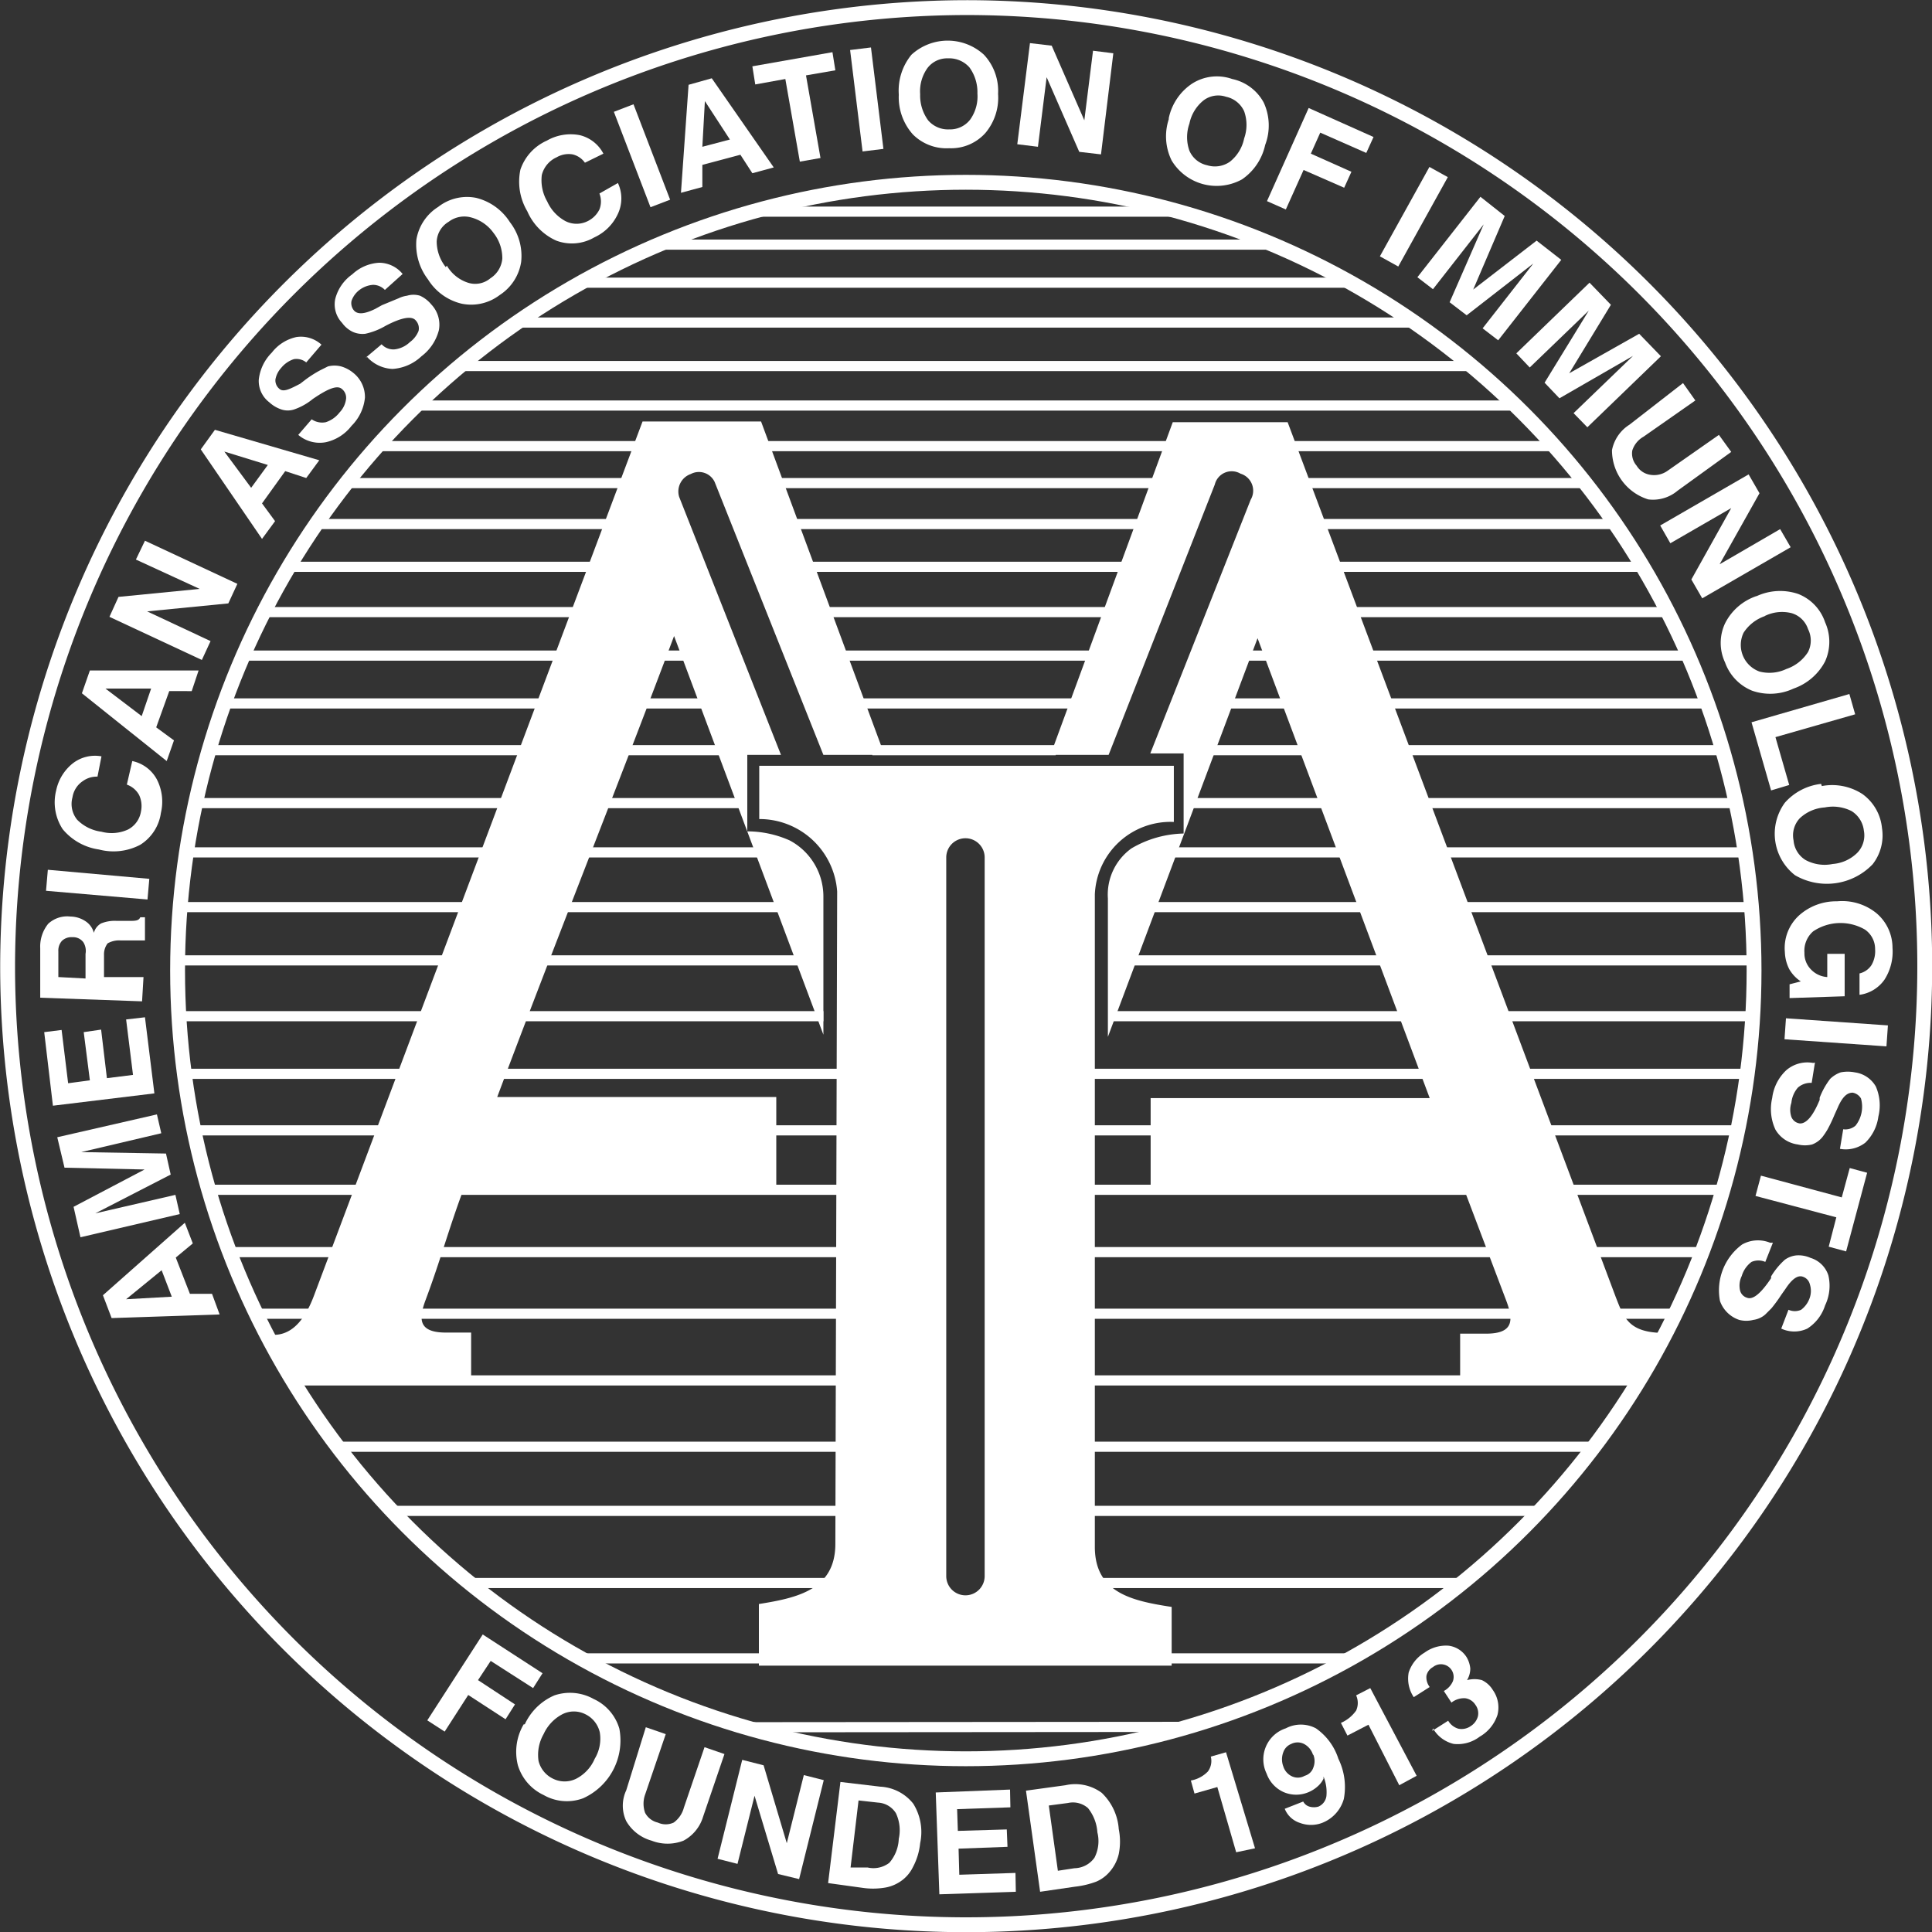 <svg xmlns="http://www.w3.org/2000/svg" viewBox="0 0 53.31 53.31"><rect x="0" y="0" width="53.31" height="53.31" fill="#333333" stroke="none"/><defs><style>.cls-1,.cls-2{fill:none;stroke:#fff;stroke-miterlimit:2.61;}.cls-1{stroke-width:0.41px;}.cls-2{stroke-width:0.28px;}.cls-3,.cls-4{fill:#fff;}.cls-4{fill-rule:evenodd;}</style></defs><g id="Layer_2" data-name="Layer 2"><g id="Layer_1-2" data-name="Layer 1"><path class="cls-1" d="M26.65.21A26.45,26.45,0,1,1,.21,26.65,26.5,26.5,0,0,1,26.65.21Z"/><line class="cls-2" x1="20.76" y1="5.84" x2="32.55" y2="5.84"/><line class="cls-2" x1="18.18" y1="6.75" x2="35.21" y2="6.75"/><line class="cls-2" x1="16.04" y1="7.8" x2="37.14" y2="7.8"/><line class="cls-2" x1="14.24" y1="8.9" x2="38.99" y2="8.9"/><line class="cls-2" x1="12.74" y1="10.1" x2="40.6" y2="10.1"/><line class="cls-2" x1="11.42" y1="11.19" x2="41.67" y2="11.19"/><line class="cls-2" x1="10.45" y1="12.31" x2="42.77" y2="12.31"/><line class="cls-2" x1="35.86" y1="13.33" x2="43.75" y2="13.33"/><line class="cls-2" x1="21.25" y1="13.33" x2="31.98" y2="13.33"/><line class="cls-2" x1="9.52" y1="13.33" x2="17.54" y2="13.33"/><line class="cls-2" x1="36.31" y1="14.46" x2="44.54" y2="14.46"/><line class="cls-2" x1="21.58" y1="14.46" x2="31.61" y2="14.46"/><line class="cls-2" x1="8.65" y1="14.46" x2="17.13" y2="14.46"/><line class="cls-2" x1="36.71" y1="15.64" x2="45.25" y2="15.64"/><line class="cls-2" x1="22.03" y1="15.64" x2="31.08" y2="15.64"/><line class="cls-2" x1="7.97" y1="15.64" x2="17.01" y2="15.64"/><line class="cls-2" x1="37.2" y1="16.89" x2="45.96" y2="16.89"/><line class="cls-2" x1="22.52" y1="16.89" x2="30.55" y2="16.89"/><line class="cls-2" x1="7.36" y1="16.89" x2="16.2" y2="16.89"/><line class="cls-2" x1="34.19" y1="18.09" x2="46.58" y2="18.09"/><line class="cls-2" x1="23.05" y1="18.09" x2="30.19" y2="18.09"/><line class="cls-2" x1="6.67" y1="18.09" x2="19.13" y2="18.09"/><line class="cls-2" x1="33.74" y1="19.41" x2="47.14" y2="19.41"/><line class="cls-2" x1="23.54" y1="19.41" x2="29.7" y2="19.41"/><line class="cls-2" x1="6.26" y1="19.41" x2="19.62" y2="19.41"/><line class="cls-2" x1="33.29" y1="20.7" x2="47.52" y2="20.7"/><line class="cls-2" x1="24.07" y1="20.7" x2="29.13" y2="20.7"/><line class="cls-2" x1="5.78" y1="20.7" x2="20.36" y2="20.7"/><line class="cls-2" x1="32.8" y1="22.16" x2="47.89" y2="22.16"/><line class="cls-2" x1="5.33" y1="22.16" x2="20.52" y2="22.16"/><line class="cls-2" x1="32.19" y1="23.52" x2="48.17" y2="23.52"/><line class="cls-2" x1="5.06" y1="23.52" x2="21.01" y2="23.52"/><line class="cls-2" x1="31.7" y1="25.03" x2="48.35" y2="25.03"/><line class="cls-2" x1="4.93" y1="25.03" x2="21.74" y2="25.03"/><line class="cls-2" x1="31.08" y1="26.5" x2="48.36" y2="26.5"/><line class="cls-2" x1="4.86" y1="26.5" x2="22.19" y2="26.5"/><line class="cls-2" x1="30.72" y1="28.04" x2="48.23" y2="28.04"/><line class="cls-2" x1="4.82" y1="28.04" x2="22.72" y2="28.04"/><line class="cls-2" x1="30.11" y1="29.63" x2="48.06" y2="29.63"/><line class="cls-2" x1="5.12" y1="29.63" x2="23.29" y2="29.63"/><line class="cls-2" x1="30.15" y1="31.19" x2="47.87" y2="31.19"/><line class="cls-2" x1="5.39" y1="31.19" x2="23.29" y2="31.19"/><line class="cls-2" x1="30.15" y1="32.83" x2="47.53" y2="32.83"/><line class="cls-2" x1="5.8" y1="32.83" x2="23.29" y2="32.83"/><line class="cls-2" x1="30.15" y1="34.55" x2="46.83" y2="34.55"/><line class="cls-2" x1="6.28" y1="34.55" x2="23.29" y2="34.55"/><line class="cls-2" x1="30.15" y1="36.25" x2="46.17" y2="36.25"/><line class="cls-2" x1="7.1" y1="36.25" x2="23.29" y2="36.25"/><line class="cls-2" x1="30.15" y1="38.09" x2="45.19" y2="38.09"/><line class="cls-2" x1="8.09" y1="38.09" x2="23.29" y2="38.09"/><line class="cls-2" x1="30.15" y1="39.92" x2="43.9" y2="39.92"/><line class="cls-2" x1="9.37" y1="39.92" x2="23.29" y2="39.92"/><line class="cls-2" x1="30.15" y1="41.69" x2="42.38" y2="41.69"/><line class="cls-2" x1="10.87" y1="41.69" x2="23.29" y2="41.69"/><line class="cls-2" x1="30.27" y1="43.68" x2="40.31" y2="43.68"/><line class="cls-2" x1="12.89" y1="43.68" x2="22.89" y2="43.68"/><line class="cls-2" x1="15.95" y1="45.76" x2="37.16" y2="45.76"/><line class="cls-2" x1="20.56" y1="47.66" x2="32.84" y2="47.65"/><circle class="cls-1" cx="26.65" cy="26.78" r="21.75"/><path class="cls-3" d="M3.48,35.85l1.26-.07-.28-.73Zm-.4.52-.24-.63,2.26-2,.22.57-.47.39.39,1,.61,0,.21.57Z"/><polygon class="cls-3" points="4.96 33.5 2.22 34.14 2.03 33.3 3.99 32.27 1.78 32.22 1.58 31.38 4.33 30.75 4.45 31.27 2.24 31.79 4.58 31.83 4.71 32.41 2.63 33.48 4.84 32.97 4.96 33.5"/><polygon class="cls-3" points="4.26 30.17 1.46 30.51 1.22 28.48 1.7 28.42 1.88 29.89 2.48 29.81 2.31 28.48 2.79 28.41 2.95 29.75 3.67 29.66 3.48 28.13 4 28.07 4.26 30.17"/><path class="cls-3" d="M2.36,27l0-.68A.45.45,0,0,0,2.3,26,.35.35,0,0,0,2,25.86a.38.38,0,0,0-.29.1.4.4,0,0,0-.1.29l0,.71Zm1.56.63-2.81-.1,0-1.36a1,1,0,0,1,.22-.68.77.77,0,0,1,.61-.2.77.77,0,0,1,.42.13.55.55,0,0,1,.23.32.42.42,0,0,1,.2-.26,1,1,0,0,1,.43-.07h.34c.17,0,.27,0,.31-.1H4l0,.64-.14,0H3.33a.64.64,0,0,0-.36.08.5.5,0,0,0-.1.32l0,.61,1.09,0Z"/><polygon class="cls-3" points="4.07 24.82 1.27 24.58 1.32 24 4.12 24.25 4.07 24.82"/><path class="cls-3" d="M3.65,21a1,1,0,0,1,.68.51,1.34,1.34,0,0,1,.11.92,1.24,1.24,0,0,1-.57.88,1.58,1.58,0,0,1-1.14.13,1.59,1.59,0,0,1-1-.56,1.35,1.35,0,0,1-.18-1.07A1.29,1.29,0,0,1,2,21.07a1,1,0,0,1,.8-.2l-.11.56a.65.65,0,0,0-.4.12A.66.66,0,0,0,2,22a.69.69,0,0,0,.13.62,1.15,1.15,0,0,0,.67.33,1.08,1.08,0,0,0,.73-.06.68.68,0,0,0,.36-.5.72.72,0,0,0-.05-.45.62.62,0,0,0-.34-.29Z"/><path class="cls-3" d="M2.91,19l1,.76L4.17,19Zm-.65.13.22-.63,3,0-.19.57H4.67l-.36,1,.49.36L4.6,21Z"/><polygon class="cls-3" points="5.57 18.21 3.02 17.02 3.27 16.47 5.51 16.25 3.75 15.44 4 14.92 6.55 16.11 6.3 16.65 4.06 16.87 5.81 17.69 5.57 18.21"/><path class="cls-3" d="M6.19,12.46l.74,1,.46-.63Zm-.65-.06.39-.54,2.88.84-.36.49L7.87,13l-.64.89.36.49-.36.49Z"/><path class="cls-3" d="M8.23,12l.37-.43a.51.51,0,0,0,.39.08.79.79,0,0,0,.38-.27A.65.65,0,0,0,9.55,11a.31.31,0,0,0-.12-.27c-.13-.11-.39,0-.8.28h0l0,0a1.66,1.66,0,0,1-.52.29.56.56,0,0,1-.34,0,.92.92,0,0,1-.34-.2.74.74,0,0,1-.29-.62,1.24,1.24,0,0,1,.36-.75,1.17,1.17,0,0,1,.68-.43.84.84,0,0,1,.69.21L8.45,10a.43.43,0,0,0-.34-.09.74.74,0,0,0-.35.24.64.64,0,0,0-.16.32.3.3,0,0,0,.11.26c.11.1.3,0,.57-.14l.17-.13a3.31,3.31,0,0,1,.38-.24l.22-.11a.74.74,0,0,1,.36,0,.94.94,0,0,1,.34.18.85.85,0,0,1,.32.68,1.27,1.27,0,0,1-.37.78A1.23,1.23,0,0,1,9,12.2.91.91,0,0,1,8.23,12"/><path class="cls-3" d="M10.09,9.87l.44-.37a.44.44,0,0,0,.36.14.73.73,0,0,0,.42-.2.7.7,0,0,0,.24-.31.32.32,0,0,0-.08-.29c-.11-.13-.39-.08-.83.15h0l0,0a1.89,1.89,0,0,1-.56.22.66.66,0,0,1-.34-.05.77.77,0,0,1-.3-.25.74.74,0,0,1-.19-.66,1.19,1.19,0,0,1,.47-.68,1.18,1.18,0,0,1,.74-.32.84.84,0,0,1,.65.31L10.62,8a.45.45,0,0,0-.33-.14A.7.7,0,0,0,9.92,8a.64.64,0,0,0-.22.3.31.31,0,0,0,.07.27c.1.11.29.1.59-.05l.18-.1L11,8.23a.75.75,0,0,1,.23-.07.62.62,0,0,1,.36,0,.87.87,0,0,1,.31.24.81.81,0,0,1,.21.71,1.31,1.31,0,0,1-.48.72,1.28,1.28,0,0,1-.8.35,1,1,0,0,1-.7-.33"/><path class="cls-3" d="M12.33,7.33a1.05,1.05,0,0,0,.58.47.65.65,0,0,0,.62-.12.72.72,0,0,0,.33-.54,1.12,1.12,0,0,0-.24-.71A1.11,1.11,0,0,0,13,6a.71.71,0,0,0-.62.12.67.67,0,0,0-.33.54,1.14,1.14,0,0,0,.25.71m-.49.34a1.58,1.58,0,0,1-.32-1.1,1.32,1.32,0,0,1,.6-.9,1.29,1.29,0,0,1,1.05-.25,1.54,1.54,0,0,1,.93.67,1.52,1.52,0,0,1,.31,1.1,1.33,1.33,0,0,1-.59.91,1.3,1.3,0,0,1-1.05.24,1.5,1.5,0,0,1-.93-.67"/><path class="cls-3" d="M17.05,5.05a1,1,0,0,1,0,.85,1.32,1.32,0,0,1-.65.65,1.23,1.23,0,0,1-1.05.09,1.57,1.57,0,0,1-.8-.81,1.6,1.6,0,0,1-.19-1.15,1.35,1.35,0,0,1,.73-.8A1.32,1.32,0,0,1,16,3.73a1,1,0,0,1,.65.51l-.51.25a.58.58,0,0,0-.34-.23.66.66,0,0,0-.44.08.73.73,0,0,0-.41.49,1.17,1.17,0,0,0,.15.73,1.15,1.15,0,0,0,.5.54.68.68,0,0,0,.62,0,.71.71,0,0,0,.32-.32.6.6,0,0,0,0-.44Z"/><rect class="cls-3" x="17.42" y="2.89" width="0.58" height="2.82" transform="translate(-0.36 6.63) rotate(-21)"/><path class="cls-3" d="M19.45,2.79l-.07,1.26.76-.2ZM19,2.34l.64-.18,1.71,2.46-.59.16-.33-.51-1.05.28,0,.61-.59.16Z"/><polygon class="cls-3" points="22.07 4.46 21.67 2.18 20.84 2.33 20.76 1.83 22.97 1.44 23.05 1.94 22.24 2.08 22.64 4.36 22.07 4.46"/><rect class="cls-3" x="23.63" y="1.34" width="0.58" height="2.82" transform="translate(-0.16 2.93) rotate(-7)"/><path class="cls-3" d="M25.39,2.6a1.16,1.16,0,0,0,.22.72.72.72,0,0,0,.58.25.7.7,0,0,0,.58-.27,1.1,1.1,0,0,0,.2-.72,1.16,1.16,0,0,0-.22-.72.74.74,0,0,0-.59-.25.68.68,0,0,0-.57.27,1.1,1.1,0,0,0-.2.72m-.59,0a1.56,1.56,0,0,1,.35-1.09,1.48,1.48,0,0,1,2,0,1.46,1.46,0,0,1,.39,1.08,1.51,1.51,0,0,1-.35,1.08,1.27,1.27,0,0,1-1,.42,1.31,1.31,0,0,1-1-.38,1.54,1.54,0,0,1-.39-1.08"/><polygon class="cls-3" points="28.07 3.98 28.42 1.19 29.02 1.26 29.92 3.32 30.16 1.4 30.72 1.47 30.38 4.26 29.78 4.19 28.88 2.13 28.64 4.05 28.07 3.98"/><path class="cls-3" d="M32.82,3.41a1.12,1.12,0,0,0,0,.75.69.69,0,0,0,.49.4.72.72,0,0,0,.63-.1,1.1,1.1,0,0,0,.39-.64,1.12,1.12,0,0,0,0-.75.71.71,0,0,0-.5-.4.67.67,0,0,0-.62.1,1.1,1.1,0,0,0-.39.64m-.57-.15a1.52,1.52,0,0,1,.64-.95A1.27,1.27,0,0,1,34,2.18a1.29,1.29,0,0,1,.87.65A1.51,1.51,0,0,1,34.91,4a1.55,1.55,0,0,1-.64.95,1.45,1.45,0,0,1-1.94-.52,1.51,1.51,0,0,1-.08-1.14"/><polygon class="cls-3" points="34.96 5.55 36.11 2.98 37.9 3.78 37.7 4.22 36.43 3.66 36.17 4.24 37.29 4.74 37.09 5.18 35.97 4.69 35.48 5.78 34.96 5.55"/><rect class="cls-3" x="37.6" y="5.69" width="2.82" height="0.58" transform="translate(14.87 37.2) rotate(-61)"/><polygon class="cls-3" points="39.11 7.65 40.85 5.43 41.52 5.96 40.65 7.99 42.4 6.64 43.08 7.17 41.34 9.39 40.91 9.06 42.31 7.27 40.47 8.7 40 8.34 40.94 6.19 39.54 7.98 39.11 7.65"/><polygon class="cls-3" points="41.84 9.75 43.86 7.8 44.45 8.41 43.3 10.3 45.23 9.21 45.83 9.83 43.8 11.79 43.42 11.4 45.06 9.82 43.03 10.99 42.62 10.56 43.84 8.57 42.21 10.14 41.84 9.75"/><path class="cls-3" d="M46.44,10.57l.34.48-1.43,1a.67.67,0,0,0-.31.38.51.51,0,0,0,.12.42.53.53,0,0,0,.37.25A.64.64,0,0,0,46,13l1.43-1,.34.47-1.48,1.07a1.05,1.05,0,0,1-.81.24,1.42,1.42,0,0,1-1-1.36,1.07,1.07,0,0,1,.48-.7Z"/><polygon class="cls-3" points="45.81 14.5 48.25 13.09 48.55 13.61 47.45 15.57 49.12 14.6 49.41 15.1 46.97 16.51 46.67 15.99 47.77 14.02 46.09 14.99 45.81 14.5"/><path class="cls-3" d="M48.7,17a1.14,1.14,0,0,0-.59.46.78.78,0,0,0,.44,1.07,1.09,1.09,0,0,0,.74-.07,1.14,1.14,0,0,0,.6-.47.7.7,0,0,0,0-.63.68.68,0,0,0-.45-.44,1.08,1.08,0,0,0-.75.08m-.22-.55a1.55,1.55,0,0,1,1.15-.06,1.27,1.27,0,0,1,.74.78,1.31,1.31,0,0,1,0,1.08,1.56,1.56,0,0,1-.87.75,1.52,1.52,0,0,1-1.14.06,1.32,1.32,0,0,1-.75-.78,1.27,1.27,0,0,1,0-1.08,1.51,1.51,0,0,1,.86-.75"/><polygon class="cls-3" points="48.33 19.93 51.03 19.15 51.19 19.71 48.99 20.34 49.37 21.66 48.87 21.81 48.33 19.93"/><path class="cls-3" d="M50.35,22.28a1.11,1.11,0,0,0-.69.3.69.69,0,0,0-.17.61.7.7,0,0,0,.33.54,1.11,1.11,0,0,0,.75.11,1.08,1.08,0,0,0,.68-.31.69.69,0,0,0,.18-.61.73.73,0,0,0-.34-.54,1.14,1.14,0,0,0-.74-.1m-.08-.59a1.53,1.53,0,0,1,1.12.22,1.31,1.31,0,0,1,.54.94,1.29,1.29,0,0,1-.26,1,1.75,1.75,0,0,1-2.14.3,1.45,1.45,0,0,1-.28-2,1.57,1.57,0,0,1,1-.52"/><path class="cls-3" d="M49.69,27.08a1,1,0,0,1-.32-.34,1.12,1.12,0,0,1-.12-.47,1.22,1.22,0,0,1,.38-1,1.53,1.53,0,0,1,1.06-.4,1.5,1.5,0,0,1,1.09.33,1.25,1.25,0,0,1,.44.95,1.43,1.43,0,0,1-.22.88,1,1,0,0,1-.69.42l0-.59a.54.54,0,0,0,.33-.23.76.76,0,0,0,.1-.44.65.65,0,0,0-.28-.54,1.35,1.35,0,0,0-1.43.05.71.71,0,0,0-.24.59.63.63,0,0,0,.18.46.68.68,0,0,0,.45.21l0-.64.48,0,0,1.17-1.52.05,0-.38Z"/><rect class="cls-3" x="50.38" y="27.08" width="0.58" height="2.82" transform="translate(18.72 77.05) rotate(-86.01)"/><path class="cls-3" d="M50.08,29.32l-.09.56a.53.53,0,0,0-.38.13.75.75,0,0,0-.18.42.61.61,0,0,0,0,.39.29.29,0,0,0,.24.18c.17,0,.35-.19.54-.65v0l0-.06a2.07,2.07,0,0,1,.29-.52.79.79,0,0,1,.29-.18,1,1,0,0,1,.39,0,.79.79,0,0,1,.58.39,1.3,1.3,0,0,1,.07.83,1.23,1.23,0,0,1-.36.72.88.88,0,0,1-.7.17l.09-.54a.43.43,0,0,0,.34-.1.84.84,0,0,0,.15-.75.33.33,0,0,0-.23-.16c-.15,0-.28.11-.41.41l-.09.2a4.07,4.07,0,0,1-.19.4,1.91,1.91,0,0,1-.14.21.66.66,0,0,1-.29.21.83.83,0,0,1-.39,0,.84.84,0,0,1-.62-.41,1.34,1.34,0,0,1-.09-.87,1.26,1.26,0,0,1,.39-.77.89.89,0,0,1,.74-.2"/><polygon class="cls-3" points="48.59 32.44 50.82 33.04 51.04 32.23 51.52 32.36 50.94 34.53 50.46 34.4 50.67 33.59 48.44 33 48.59 32.44"/><path class="cls-3" d="M48.92,34.29l-.21.53a.48.48,0,0,0-.38,0,.75.75,0,0,0-.27.39.6.6,0,0,0-.05.38.28.28,0,0,0,.2.22q.24.09.66-.54h0l0-.05a2,2,0,0,1,.38-.46.66.66,0,0,1,.32-.12.81.81,0,0,1,.39.07.74.74,0,0,1,.49.48,1.25,1.25,0,0,1-.09.83,1.18,1.18,0,0,1-.49.64.85.85,0,0,1-.72,0l.2-.52a.42.42,0,0,0,.35,0,.69.69,0,0,0,.24-.34.59.59,0,0,0,0-.36.29.29,0,0,0-.19-.21q-.21-.08-.48.33l-.12.17a4.1,4.1,0,0,1-.27.37l-.17.17a.62.62,0,0,1-.33.15.78.78,0,0,1-.39,0,.85.85,0,0,1-.53-.52,1.57,1.57,0,0,1,.61-1.56.89.89,0,0,1,.77-.05"/><polygon class="cls-3" points="11.79 47.47 13.32 45.1 14.97 46.17 14.71 46.58 13.54 45.83 13.19 46.36 14.21 47.03 13.95 47.44 12.92 46.77 12.27 47.78 11.79 47.47"/><path class="cls-3" d="M15,47.85a1.15,1.15,0,0,0-.14.74.74.74,0,0,0,.4.49.72.72,0,0,0,.64,0,1.11,1.11,0,0,0,.51-.55,1.07,1.07,0,0,0,.14-.73.74.74,0,0,0-.4-.5.7.7,0,0,0-.63,0,1.16,1.16,0,0,0-.52.55m-.52-.27a1.59,1.59,0,0,1,.82-.8,1.34,1.34,0,0,1,1.08.1,1.3,1.3,0,0,1,.71.82,1.75,1.75,0,0,1-1,1.92A1.29,1.29,0,0,1,15,49.53a1.33,1.33,0,0,1-.71-.82,1.5,1.5,0,0,1,.16-1.13"/><path class="cls-3" d="M17.82,47.66l.55.19-.57,1.67a.75.75,0,0,0,0,.5.53.53,0,0,0,.35.27.52.52,0,0,0,.44,0,.74.74,0,0,0,.28-.41l.57-1.67.55.19-.59,1.73a1.11,1.11,0,0,1-.54.66,1.21,1.21,0,0,1-.88,0,1.17,1.17,0,0,1-.7-.54,1,1,0,0,1,0-.85Z"/><polygon class="cls-3" points="19.8 51.29 20.48 48.56 21.07 48.71 21.71 50.86 22.18 48.98 22.73 49.12 22.05 51.85 21.47 51.71 20.82 49.55 20.35 51.43 19.8 51.29"/><path class="cls-3" d="M23.47,51.53l.47,0a.72.72,0,0,0,.6-.13,1.07,1.07,0,0,0,.26-.66,1.1,1.1,0,0,0-.08-.71.62.62,0,0,0-.49-.29l-.54-.06Zm-.62.43.34-2.79,1.1.13a1.24,1.24,0,0,1,.91.47,1.48,1.48,0,0,1,.19,1.09,1.77,1.77,0,0,1-.2.66,1,1,0,0,1-.4.43,1.06,1.06,0,0,1-.4.14,2,2,0,0,1-.6,0Z"/><polygon class="cls-3" points="25.92 52.27 25.82 49.46 27.87 49.38 27.88 49.87 26.41 49.92 26.43 50.52 27.78 50.48 27.8 50.96 26.45 51.01 26.47 51.73 28.02 51.68 28.03 52.2 25.92 52.27"/><path class="cls-3" d="M29.19,51.62l.46-.07a.69.69,0,0,0,.55-.29,1,1,0,0,0,.08-.7,1.19,1.19,0,0,0-.26-.67.63.63,0,0,0-.55-.14l-.53.07Zm-.49.58-.39-2.79,1.09-.15a1.23,1.23,0,0,1,1,.21,1.53,1.53,0,0,1,.47,1,1.75,1.75,0,0,1,0,.69,1.14,1.14,0,0,1-.27.51,1,1,0,0,1-.35.25,2.43,2.43,0,0,1-.59.14Z"/><path class="cls-3" d="M34.11,51.11l-.52-1.8-.63.18-.1-.36,0,0a.86.86,0,0,0,.47-.25.49.49,0,0,0,.08-.41l.42-.12L34.63,51Z"/><path class="cls-3" d="M36.23,48.42a.51.51,0,0,0-.25-.3.39.39,0,0,0-.35,0,.38.38,0,0,0-.22.23.55.55,0,0,0,0,.39.45.45,0,0,0,.23.27A.38.38,0,0,0,36,49a.35.35,0,0,0,.24-.23.48.48,0,0,0,0-.35m.28.66a.65.65,0,0,1-.16.21.89.89,0,0,1-.25.16.87.87,0,0,1-.69,0,.88.88,0,0,1-.47-.51.9.9,0,0,1,.53-1.25.89.89,0,0,1,.83,0,1.63,1.63,0,0,1,.62.84,1.77,1.77,0,0,1,.15,1.11,1,1,0,0,1-.6.66.87.87,0,0,1-.61,0,.67.67,0,0,1-.42-.39l.51-.2a.28.28,0,0,0,.17.14.45.45,0,0,0,.25,0,.37.37,0,0,0,.22-.29,1.14,1.14,0,0,0-.08-.54"/><path class="cls-3" d="M38.61,49.26l-.85-1.67-.58.3L37,47.54h0a1,1,0,0,0,.42-.34.51.51,0,0,0,0-.42l.39-.2L39.09,49Z"/><path class="cls-3" d="M39.52,47.76l.44-.28a.48.48,0,0,0,.28.22.44.44,0,0,0,.34-.07.46.46,0,0,0,.2-.27.39.39,0,0,0-.07-.32.39.39,0,0,0-.28-.18.56.56,0,0,0-.38.12l0,0,0,0-.21-.32,0,0a.56.56,0,0,0,.25-.27.35.35,0,0,0-.55-.39.36.36,0,0,0-.18.24.44.44,0,0,0,.09.31v0l-.44.28a.92.92,0,0,1-.14-.68,1,1,0,0,1,.44-.55,1,1,0,0,1,.66-.19.69.69,0,0,1,.5.32.75.75,0,0,1,.1.31.62.62,0,0,1-.09.32.79.79,0,0,1,.41,0,.7.7,0,0,1,.3.27.83.83,0,0,1,.13.69,1.08,1.08,0,0,1-.49.6,1,1,0,0,1-.72.2.89.89,0,0,1-.57-.43Z"/><path class="cls-3" d="M28.88,20.83h1.71l2.93-7.46a.48.48,0,0,1,.71-.3.49.49,0,0,1,.28.72l-2.77,7h.92V23a2.94,2.94,0,0,0-1.44.41,1.57,1.57,0,0,0-.65,1.38v3.82l0,0,4.13-11L39.45,30.3h-7.7v2.52H40.4l1.17,3.09c.2.54.18.89-.57.89h-.71V38h5c0-.41.6-.81.65-1.22-1,0-1.13-.41-1.36-1L35.53,11.65H32.36L29,20.79Z"/><path class="cls-4" d="M20.94,45.88V44.26c1.07-.17,2.11-.4,2.11-1.66l.05-18a2.15,2.15,0,0,0-2.15-2V21.13H32.39v1.55a2.09,2.09,0,0,0-2.18,2l0,18c0,1.26,1,1.49,2.12,1.66v1.62H20.94Zm6.23-22.22a.53.53,0,1,0-1.06,0l0,19.83a.53.53,0,0,0,.53.53.53.53,0,0,0,.53-.53Z"/><path class="cls-3" d="M24.39,20.83H22.72l-3-7.53a.48.48,0,0,0-.66-.22.51.51,0,0,0-.32.63l2.81,7.12h-.93v2.11a2.88,2.88,0,0,1,1.17.25,1.75,1.75,0,0,1,.93,1.55v3.81l-4.12-11c-1.57,4.18-3.31,8.53-4.88,12.72h7.7v2.52H12.8c-.41,1.09-.65,2-1.06,3.09-.2.54-.18.89.57.89H13V38h-5a1.43,1.43,0,0,0-.82-1.24c.82.3,1.25-.39,1.48-1l9.07-24.13H21l3.4,9.18Z"/></g></g></svg>